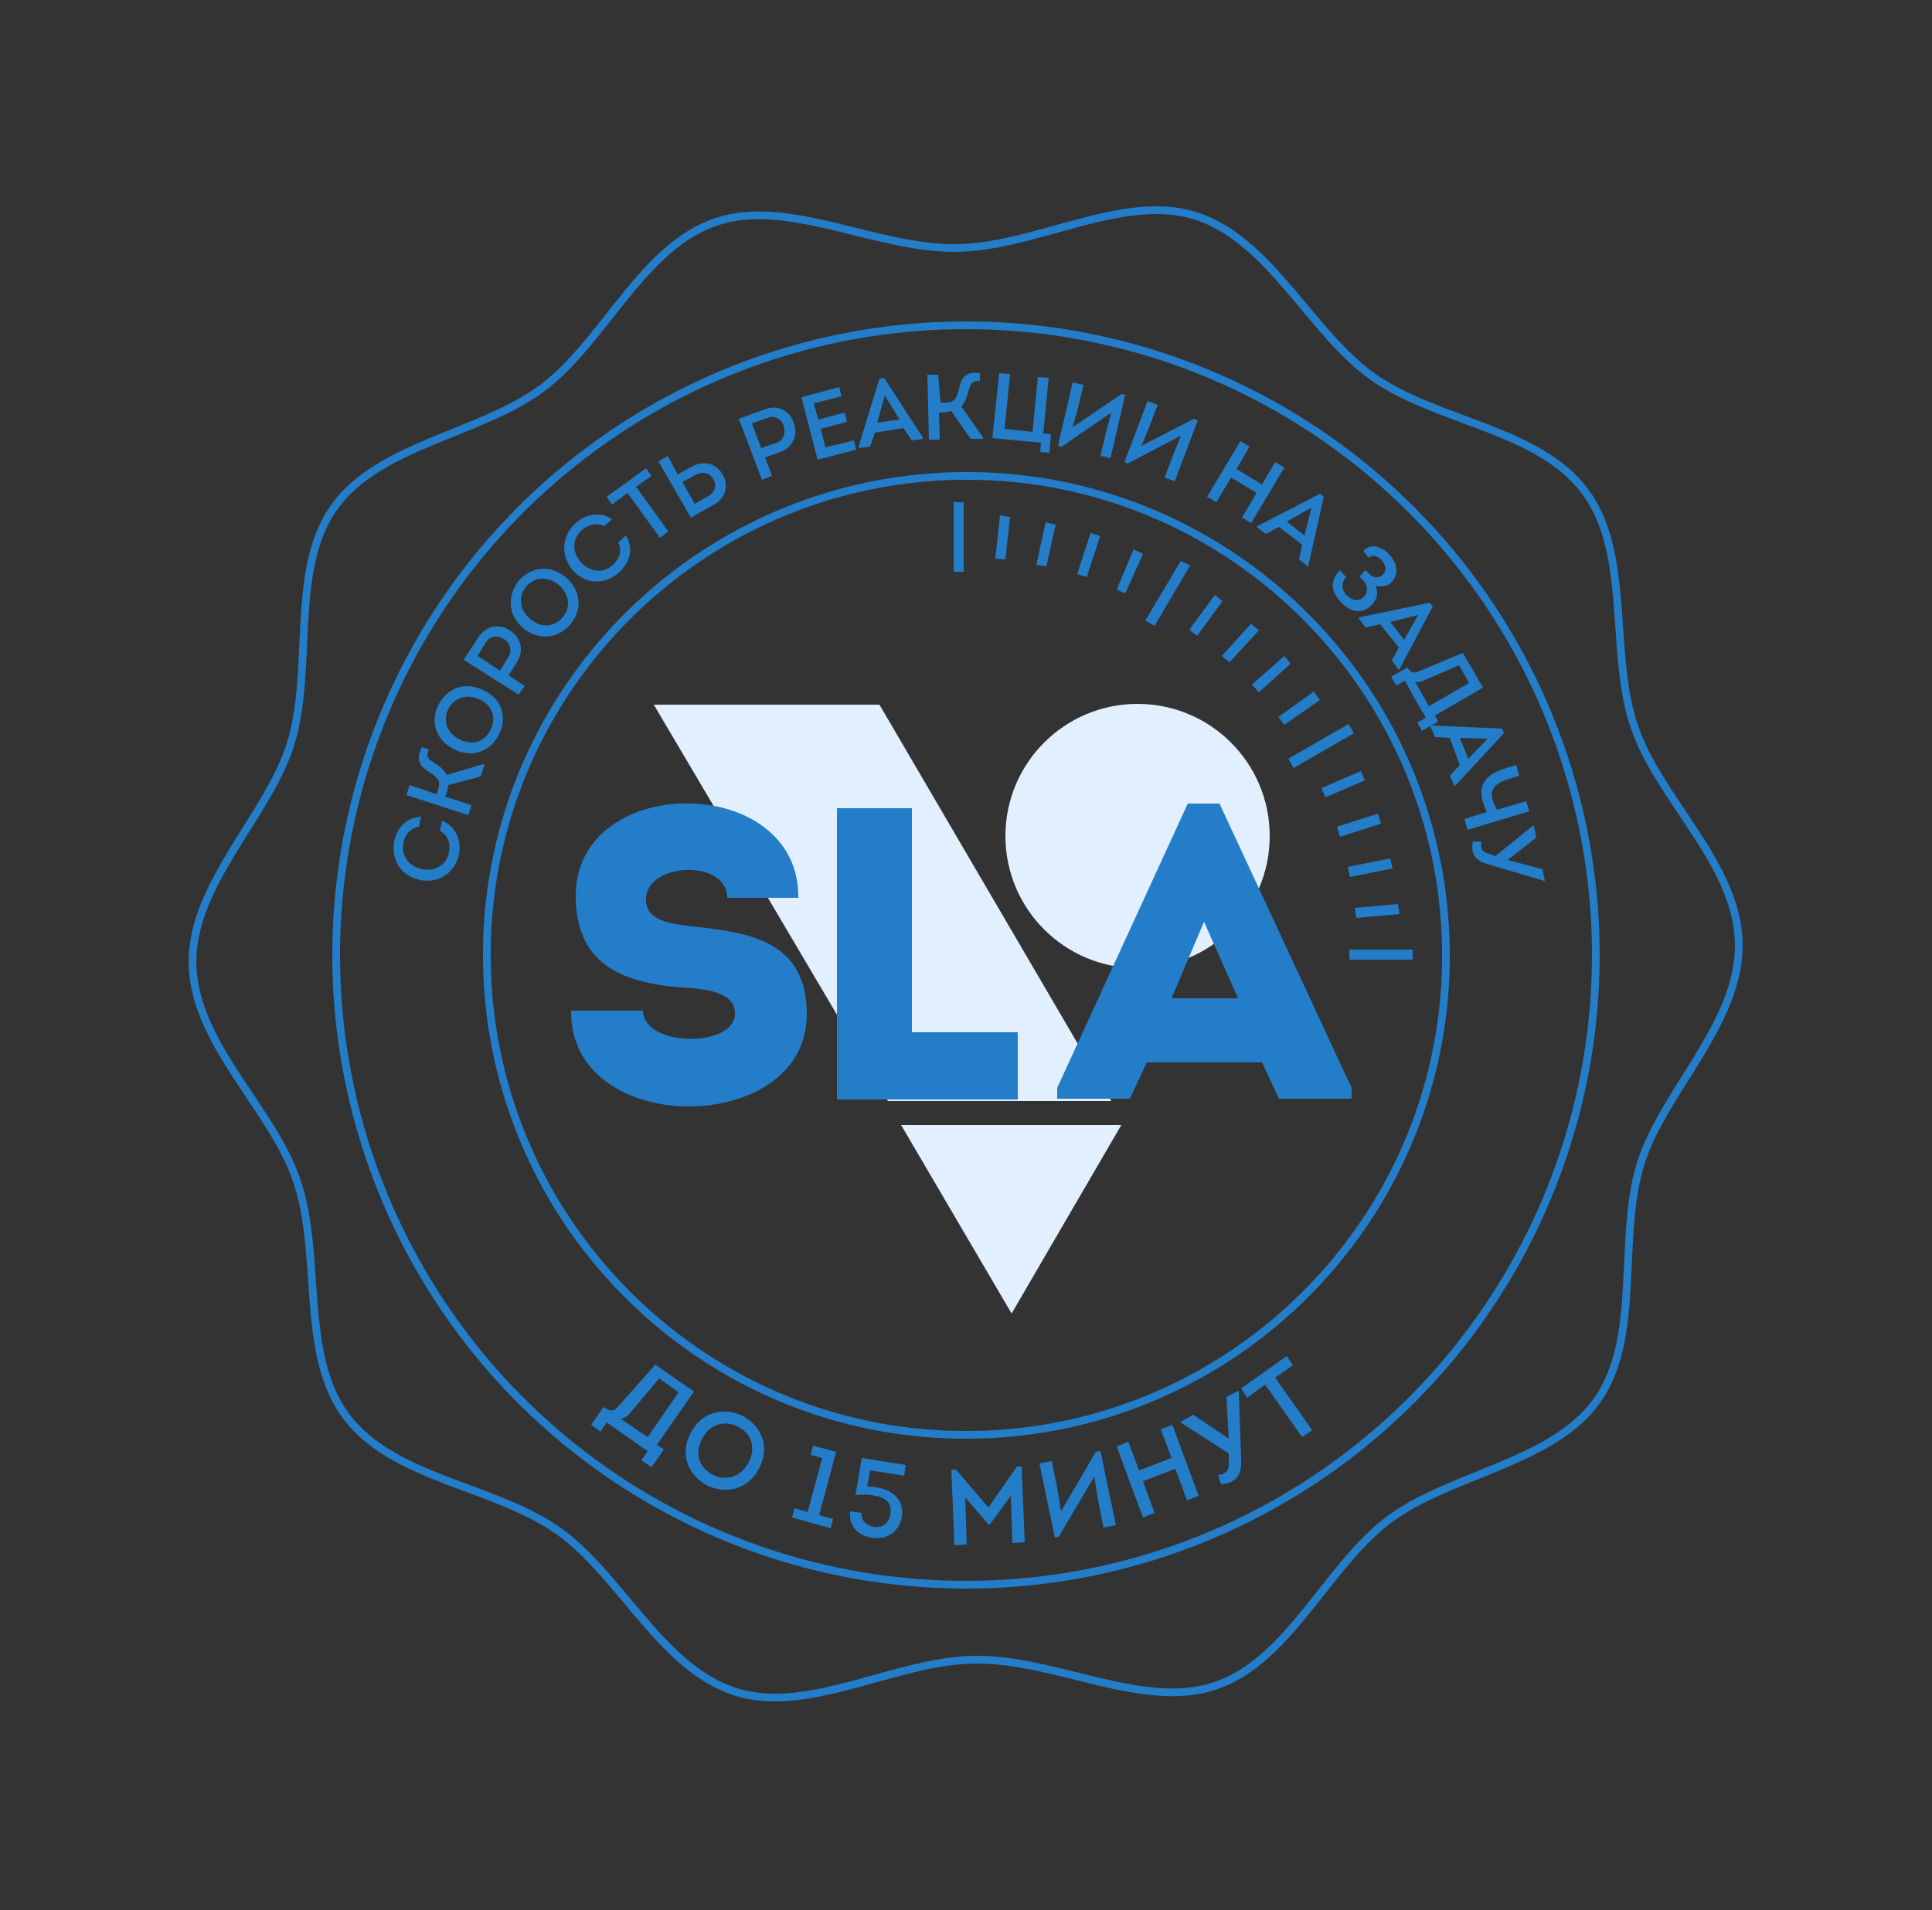 <?xml version="1.0" encoding="UTF-8"?>
<!-- Generator: Adobe Illustrator 23.0.1, SVG Export Plug-In . SVG Version: 6.00 Build 0)  -->
<svg version="1.1" id="objects" xmlns="http://www.w3.org/2000/svg" xmlns:xlink="http://www.w3.org/1999/xlink" x="0px" y="0px" viewBox="0 0 250 247.2" style="enable-background:new 0 0 250 247.2;" xml:space="preserve">
<rect x="0" y="0" width="250" height="247.2" fill="#333333" stroke="none"/>
<style type="text/css">
	.st0{fill:none;stroke:#237DC8;stroke-miterlimit:10;}
	.st1{fill:#237DC8;}
	.st2{fill:#E1EFFF;}
	.st3{fill:none;stroke:#FFFFFF;stroke-miterlimit:10;}
	.st4{opacity:0.1;}
	.st5{fill:#FFFFFF;}
</style>
<path class="st0" d="M225,122.2c0.1,10.3-9.8,19.1-12.7,28.4c-3,9.7,0.1,22.5-5.6,30.6c-5.8,8.2-19,9.5-27,15.5  c-8,6-12.9,18.3-22.5,21.5c-9.3,3.1-20.6-3.5-31-3.4c-10.3,0.1-21.5,7.1-30.9,4.2c-9.7-3-15-15.2-23.1-20.9  c-8.2-5.8-21.4-6.7-27.4-14.8c-6-8-3.1-20.9-6.4-30.5c-3.1-9.3-13.3-17.7-13.5-28.1c-0.1-10.3,9.8-19.1,12.7-28.4  c3-9.7-0.1-22.5,5.6-30.6c5.8-8.2,19-9.5,27-15.5c8-6,12.9-18.3,22.5-21.5c9.3-3.1,20.6,3.5,31,3.4c10.3-0.1,21.5-7.1,30.9-4.2  c9.7,3,15,15.2,23.1,20.9c8.2,5.8,21.4,6.7,27.4,14.8c6,8,3.1,20.9,6.4,30.5C214.7,103.5,224.9,111.9,225,122.2"/>
<path class="st0" d="M187.1,122.8c0.5,34.3-27,62.4-61.2,62.9c-34.3,0.5-62.4-27-62.9-61.2c-0.5-34.3,27-62.4,61.2-62.9  C158.4,61.1,186.6,88.5,187.1,122.8"/>
<circle class="st0" cx="125" cy="123.6" r="81.5"/>
<g>
	<circle class="st2" cx="147.2" cy="108.2" r="17.1"/>
	<polygon class="st2" points="143.8,142.5 114.9,142.5 84.6,91.2 113.8,91.2  "/>
	<polygon class="st2" points="130.9,170 116.6,145.6 145.1,145.6  "/>
</g>
<g>
	<path class="st1" d="M78.4,182.3c0.8,0.5,1.2,0.2,1.8-0.5l4.6-5.2c1.5,1.1,3.4,2.4,5,3.5l-4.8,6.9l0.9,0.6l-1.6,2.3L83,189l0.8-1.2   c-1.9-1.3-3.4-2.4-5.3-3.7l-0.8,1.2l-1.2-0.9l1.6-2.3L78.4,182.3z M81.6,182.8c-0.3,0.4-0.8,0.8-1.3,0.8l3.5,2.4l4-5.8l-2.5-1.8   L81.6,182.8z"/>
	<path class="st1" d="M91.6,192.3c-2.4-1.2-3.7-3.9-2.3-6.7c1.4-2.9,4.3-3.5,6.7-2.4c2.4,1.2,3.7,3.9,2.3,6.7   C97,192.6,94.2,193.5,91.6,192.3z M92.3,190.9c1.6,0.8,3.6,0.3,4.6-1.7c1-2,0.2-3.8-1.5-4.6c-1.7-0.8-3.6-0.3-4.6,1.7   C89.8,188.3,90.6,190.1,92.3,190.9z"/>
	<path class="st1" d="M104.9,188.3l0.3-1.2l3,0.8l-2.2,8.2l1.8,0.5l-0.3,1.2l-5-1.4l0.3-1.2l1.7,0.5l1.9-7L104.9,188.3z"/>
	<path class="st1" d="M112.2,192.4c0.4,0,0.9,0,1.3,0.1c2,0.4,3.5,1.5,3.2,3.8c-0.3,1.7-1.7,3.1-4,2.7c-1.7-0.3-2.9-1.5-2.7-3.4   l1.5,0.2c-0.1,1,0.6,1.6,1.5,1.8c1,0.2,2-0.3,2.2-1.6c0.3-1.5-0.7-2.2-1.9-2.4c-0.9-0.2-1.8-0.2-2.6-0.1l0.8-4.8l5.7,0.9l-0.2,1.4   l-4.4-0.7L112.2,192.4z"/>
	<path class="st1" d="M131.6,189.8l0.6,0l0.4,9.8l-1.6,0.1l-0.2-6.1l-2.7,3.7l-0.2,0l-3-3.5l0.2,6.1l-1.6,0.1l-0.4-9.8l0.6,0   l4.2,4.9L131.6,189.8z"/>
	<path class="st1" d="M137,198.9l-0.5,0.1l-2-9.6l1.6-0.3l0.7,3.5l0.5,3l4.5-7.7l0.6-0.1l2,9.6l-1.6,0.3l-0.7-3.5l-0.5-3.1   L137,198.9z"/>
	<path class="st1" d="M153.6,194.2l-1.5-4.1l-4.2,1.6l1.5,4.1l-1.5,0.6l-3.4-9.2l1.5-0.6l1.4,3.7l4.2-1.6l-1.4-3.7l1.5-0.6l3.4,9.2   L153.6,194.2z"/>
	<path class="st1" d="M159,188.1l-6.1-3.9l-0.1-0.2l1.6-0.9l4.6,3.1l0,0l-0.3-5.4l1.5-0.8l0.1,0.1l0.3,8.6c0.1,1.9-0.3,3.2-2.6,3.4   l-0.4-1.2c1.1-0.1,1.5-0.7,1.4-1.7L159,188.1z"/>
	<path class="st1" d="M161.4,180.9l-0.8-1.2l5.9-4.2l0.8,1.2l-2.3,1.6l4.8,6.8l-1.3,0.9l-4.8-6.8L161.4,180.9z"/>
</g>
<g>
	<path class="st1" d="M95.1,131.2c0-2.6-3.1-3.2-6.9-3.4c-8.2-0.6-13.6-3.4-13.7-11.6c-0.3-16.3,29-16.3,28.8,0c-3.4,0-5.9,0-9.2,0   c0-5-10.1-4.6-10.5-0.1c-0.2,2.9,2.6,3.4,6,3.8c7.5,0.8,14.8,1.9,14.8,11.4c0,15.8-30.7,16.1-30.5-0.5c3.2,0,6,0,9.3,0   C83.3,135.6,95.1,135.6,95.1,131.2z"/>
	<path class="st1" d="M118,133.6l13.7,0c0,3.2,0,5.4,0,8.7c-7.8,0-15.7,0-23.4,0l0-37.7c3.2,0,6.4,0,9.7,0   C118,124.1,118,117.5,118,133.6z"/>
	<path class="st1" d="M163.3,137.5l-14.9,0l-2.2,4.7l-9.4,0l0-1.4l16.9-36.8l4.1,0l17.1,36.8l0,1.4l-9.4,0L163.3,137.5z    M155.8,119.3l-4.2,9.9l8.6,0L155.8,119.3z"/>
</g>
<g>
	<path class="st1" d="M51,108.9c0.3-1.6,1.5-3.1,3.5-3.2l-0.3,1.3c-1.1,0.2-1.8,1-2,2.1c-0.3,1.7,0.7,3,2.4,3.4   c1.6,0.3,3.2-0.5,3.5-2.2c0.2-1.1-0.1-2.2-1.2-2.8l0.3-1.3c1.9,0.8,2.5,2.7,2.2,4.3c-0.4,2.2-2.4,3.9-5,3.4   C51.8,113.4,50.6,111.2,51,108.9z"/>
	<path class="st1" d="M56.5,102.8c0.2-0.6,0.4-1.2,0.3-1.6c-0.1-0.5-0.8-1-1.6-1.5c-0.9-0.6-1.4-1.5-0.6-3l0.9,0.3   c-0.3,0.8-0.3,1.1,0.5,1.6c0.8,0.5,1.5,1,1.8,1.7l4.7-1.4l0.2,0.1l-0.5,1.5l-4.2,1.1c0,0.4-0.2,1.1-0.4,1.5l3.4,1.1l-0.4,1.3   l-8-2.6l0.4-1.3L56.5,102.8z"/>
	<path class="st1" d="M64.6,95c-1,2.1-3.3,3.2-5.8,2c-2.5-1.2-3.1-3.7-2.1-5.7c1-2.1,3.3-3.2,5.8-2C64.9,90.4,65.7,92.7,64.6,95z    M63.5,94.4c0.7-1.4,0.3-3.1-1.5-3.9c-1.7-0.8-3.3-0.1-4,1.3c-0.7,1.4-0.2,3.1,1.5,3.9C61.3,96.6,62.8,95.9,63.5,94.4z"/>
	<path class="st1" d="M67.1,89.9L60,85.4l1.9-2.9c1-1.6,2.8-1.8,4.1-0.9c1.3,0.8,1.9,2.5,0.9,4.1l-1.1,1.7l2.1,1.4L67.1,89.9z    M65.8,85c0.5-0.8,0.2-1.8-0.6-2.3c-0.8-0.5-1.8-0.4-2.3,0.4l-1.1,1.8l2.9,1.9L65.8,85z"/>
	<path class="st1" d="M73.8,80.8c-1.5,1.8-4,2.2-6.1,0.5c-2.1-1.8-2-4.3-0.6-6.1c1.5-1.8,4-2.2,6.1-0.5   C75.2,76.4,75.4,78.9,73.8,80.8z M72.8,79.9c1-1.2,1-2.9-0.5-4.2c-1.5-1.2-3.2-1-4.2,0.2c-1,1.2-1,2.9,0.5,4.2   C70.1,81.4,71.8,81.1,72.8,79.9z"/>
	<path class="st1" d="M74.5,67.7c1.2-1.1,3.1-1.6,4.7-0.5l-1,0.9c-1-0.5-2-0.2-2.9,0.5c-1.3,1.2-1.3,2.8-0.1,4.2   c1.1,1.2,2.9,1.5,4.1,0.3c0.9-0.8,1.2-1.8,0.7-2.9l1-0.9c1.1,1.8,0.4,3.6-0.9,4.8c-1.7,1.5-4.2,1.7-6-0.3   C72.4,71.7,72.8,69.2,74.5,67.7z"/>
	<path class="st1" d="M79.2,65.3l-0.7-1l5.1-3.7l0.7,1l-2,1.4l4.2,5.8l-1.1,0.8l-4.2-5.8L79.2,65.3z"/>
	<path class="st1" d="M87.7,61.4l1.8-1c1.6-0.9,3.2-0.4,4,1c0.8,1.3,0.5,3-1.1,3.9l-3,1.7l-4.2-7.3l1.2-0.7L87.7,61.4z M88.3,62.4   l1.6,2.8c0.6-0.3,1.2-0.7,1.8-1c0.8-0.5,1.1-1.4,0.6-2.2c-0.5-0.8-1.3-1-2.2-0.6L88.3,62.4z"/>
	<path class="st1" d="M98.6,62.1l-3-7.9l3.3-1.2c1.8-0.7,3.3,0.2,3.8,1.7c0.6,1.5,0,3.1-1.7,3.8L99,59.2l0.9,2.4L98.6,62.1z    M100.5,57.3c0.9-0.3,1.2-1.3,0.9-2.2c-0.3-0.9-1.2-1.4-2.1-1l-2,0.7l1.2,3.2L100.5,57.3z"/>
	<path class="st1" d="M108.9,51.3l-3.6,0.9l0.6,2.1l3.4-0.9l0.3,1.2l-3.4,0.9l0.6,2.4l3.7-0.9l0.3,1.2l-5,1.3l-2.1-8.1l4.9-1.3   L108.9,51.3z"/>
	<path class="st1" d="M113.2,56l-0.6,1.8l-1.5,0.2l0-0.2l2.7-8.8l0.6-0.1l5,7.7l0,0.2l-1.4,0.2l-1.1-1.6L113.2,56z M113.5,54.7   l2.9-0.4l-1.9-3.1L113.5,54.7z"/>
	<path class="st1" d="M121.7,52.1c0.6,0,1.3,0,1.6-0.2c0.5-0.3,0.7-1.1,0.9-2c0.3-1.1,0.9-1.9,2.6-1.6l0,1c-0.8,0-1.1,0.1-1.4,1   c-0.2,0.9-0.5,1.7-1,2.3l2.8,4l0,0.2l-1.6,0l-2.5-3.6c-0.4,0.1-1.2,0.2-1.6,0.2l0.1,3.5l-1.4,0l-0.2-8.4l1.4,0L121.7,52.1z"/>
	<path class="st1" d="M128.4,56.7l0.9-8.4l1.4,0.1l-0.7,7.1l3.6,0.4l0.7-7.1l1.4,0.1l-0.7,7.2l1,0.1l-0.2,2.4l-1.2-0.1l0.1-1.2   L128.4,56.7z"/>
	<path class="st1" d="M137.4,57.8l-0.5-0.1l1.9-8.2l1.4,0.3l-0.7,3l-0.7,2.5l6.3-4.3l0.5,0.1l-1.9,8.2l-1.3-0.3l0.7-3l0.7-2.6   L137.4,57.8z"/>
	<path class="st1" d="M145.9,60l-0.4-0.2l3-7.9l1.3,0.5l-1.1,2.9l-1,2.4l6.8-3.5l0.5,0.2l-3,7.9l-1.3-0.5l1.1-2.9l1-2.5L145.9,60z"/>
	<path class="st1" d="M160.7,67l1.9-3.2l-3.3-2l-1.9,3.2l-1.2-0.7l4.3-7.2l1.2,0.7l-1.7,2.9l3.3,2l1.7-2.9l1.2,0.7l-4.3,7.2   L160.7,67z"/>
	<path class="st1" d="M165.5,68.2l-1.7,0.9l-1.2-0.9l0.1-0.1l8.1-4.2l0.5,0.4l-2,8.9l-0.1,0.1l-1.1-0.9l0.4-1.9L165.5,68.2z    M166.5,67.5l2.3,1.8l0.9-3.6L166.5,67.5z"/>
	<path class="st1" d="M176.4,71.3c1.1-1.1,2.5-0.5,3.4,0.5c1.1,1.2,1.2,2.6,0.2,3.6c-0.5,0.5-1.3,0.6-2,0.4c0.4,1,0.2,1.8-0.6,2.6   c-1.2,1.1-2.7,0.9-4-0.6c-1.2-1.3-1.3-2.8,0-4l0.8,0.9c-0.7,0.7-0.6,1.6,0,2.3c0.7,0.7,1.6,0.9,2.2,0.3c0.7-0.6,0.6-1.6-0.1-2.3   l-0.4-0.4l0.8-0.8l0.4,0.4c0.5,0.6,1.3,0.7,1.8,0.2c0.6-0.5,0.4-1.3-0.1-1.9c-0.5-0.5-1.2-0.8-1.7-0.3L176.4,71.3z"/>
	<path class="st1" d="M178.6,80.8l-1.9,0.4l-0.9-1.2l0.1-0.1L185,78l0.4,0.5l-4.3,8.1l-0.1,0.1l-0.9-1.2l0.9-1.7L178.6,80.8z    M179.9,80.5l1.8,2.3l1.8-3.2L179.9,80.5z"/>
	<path class="st1" d="M182.2,86.5c0.4,0.7,0.9,0.6,1.6,0.3l5.5-2.3c0.8,1.4,1.8,3.1,2.6,4.5l-6.2,3.6l0.4,0.8l-2.1,1.2l-0.6-1.1   l1.1-0.6c-1-1.7-1.8-3.1-2.7-4.8l-1.1,0.6l-0.7-1.1l2.1-1.2L182.2,86.5z M184.4,88c-0.4,0.2-0.9,0.4-1.3,0.2l1.8,3.2l5.2-3   l-1.3-2.3L184.4,88z"/>
	<path class="st1" d="M187.6,95.5l-1.9-0.1l-0.6-1.4l0.2-0.1l9.1,0.4l0.2,0.6l-6.2,6.7l-0.2,0.1l-0.6-1.3l1.3-1.4L187.6,95.5z    M188.9,95.5l1.1,2.7l2.5-2.6L188.9,95.5z"/>
	<path class="st1" d="M189.5,106l2.9-0.9c-1.4-2.9-0.8-4.7,2.5-5.7l1.3-0.4l0.4,1.4l-1.3,0.4c-2.4,0.7-2.8,1.8-1.6,4l3.8-1.1   l0.4,1.3l-8,2.4L189.5,106z"/>
	<path class="st1" d="M193.5,110.8l4.8-3.9l0.2,0l0.3,1.5l-3.7,2.9l0,0l4.5,1.2l0.3,1.5l-0.1,0l-7.1-2.1c-1.5-0.4-2.5-1.1-2.1-3h1.1   c-0.2,0.9,0.1,1.4,1,1.6L193.5,110.8z"/>
</g>
<g>
	<rect x="123.4" y="65" class="st1" width="1.3" height="9"/>
	<g>
		<polygon class="st1" points="175.9,118.3 175.9,118 180.5,117.5 180.5,117.8   "/>
		<polygon class="st1" points="175.5,118.8 175.3,117.5 180.9,117 181.1,118.3   "/>
	</g>
	<g>
		<polygon class="st1" points="175.1,112.9 175,112.6 179.6,111.7 179.6,112   "/>
		<polygon class="st1" points="174.7,113.5 174.4,112.2 179.9,111.1 180.2,112.4   "/>
	</g>
	<g>
		<polygon class="st1" points="173.7,107.7 173.6,107.4 178,105.9 178.1,106.2   "/>
		<polygon class="st1" points="173.4,108.3 173,107 178.3,105.3 178.7,106.6   "/>
	</g>
	<g>
		<polygon class="st1" points="171.8,102.6 171.6,102.3 175.9,100.4 176,100.7   "/>
		<polygon class="st1" points="171.5,103.2 171,102 176.1,99.8 176.6,101   "/>
	</g>
	<g>
		<polygon class="st1" points="166.3,93.1 166.2,92.9 169.9,90.2 170.1,90.4   "/>
		<polygon class="st1" points="166.2,93.8 165.4,92.8 170,89.5 170.8,90.6   "/>
	</g>
	<g>
		
			<rect x="162.2" y="87.1" transform="matrix(0.744 -0.668 0.668 0.744 -16.195 132.194)" class="st1" width="4.6" height="0.3"/>
		<polygon class="st1" points="162.9,89.6 162,88.6 166.2,84.9 167,85.9   "/>
	</g>
	<g>
		<polygon class="st1" points="159.1,85 158.8,84.8 161.9,81.4 162.1,81.6   "/>
		<polygon class="st1" points="159.1,85.7 158.1,84.9 161.9,80.7 162.9,81.6   "/>
	</g>
	<g>
		<polygon class="st1" points="154.8,81.6 154.6,81.4 157.3,77.7 157.5,77.9   "/>
		<polygon class="st1" points="154.9,82.3 153.9,81.5 157.2,77 158.2,77.8   "/>
	</g>
	<g>
		<polygon class="st1" points="145.4,76.1 145.1,76 147,71.8 147.3,71.9   "/>
		<polygon class="st1" points="145.6,76.8 144.5,76.3 146.7,71.1 147.9,71.7   "/>
	</g>
	<g>
		
			<rect x="138.6" y="71.8" transform="matrix(0.31 -0.951 0.951 0.31 28.776 183.526)" class="st1" width="4.6" height="0.3"/>
		
			<rect x="138.1" y="71.3" transform="matrix(0.31 -0.951 0.951 0.31 28.77 183.521)" class="st1" width="5.6" height="1.3"/>
	</g>
	<g>
		<polygon class="st1" points="135,72.7 134.7,72.7 135.7,68.2 136,68.2   "/>
		<polygon class="st1" points="135.4,73.3 134.1,73.1 135.3,67.6 136.6,67.9   "/>
	</g>
	<g>
		<polygon class="st1" points="129.6,71.9 129.3,71.8 129.8,67.3 130.1,67.3   "/>
		<polygon class="st1" points="130.1,72.4 128.8,72.3 129.4,66.7 130.7,66.9   "/>
	</g>
	<g>
		<polygon class="st1" points="166.7,98.2 174.5,93.7 175.2,94.9 167.4,99.4   "/>
		<polygon class="st1" points="148.2,80.3 152.8,72.6 154,73.2 149.4,81   "/>
	</g>
	<rect x="174.6" y="122.9" class="st1" width="8.2" height="1.3"/>
</g>
</svg>